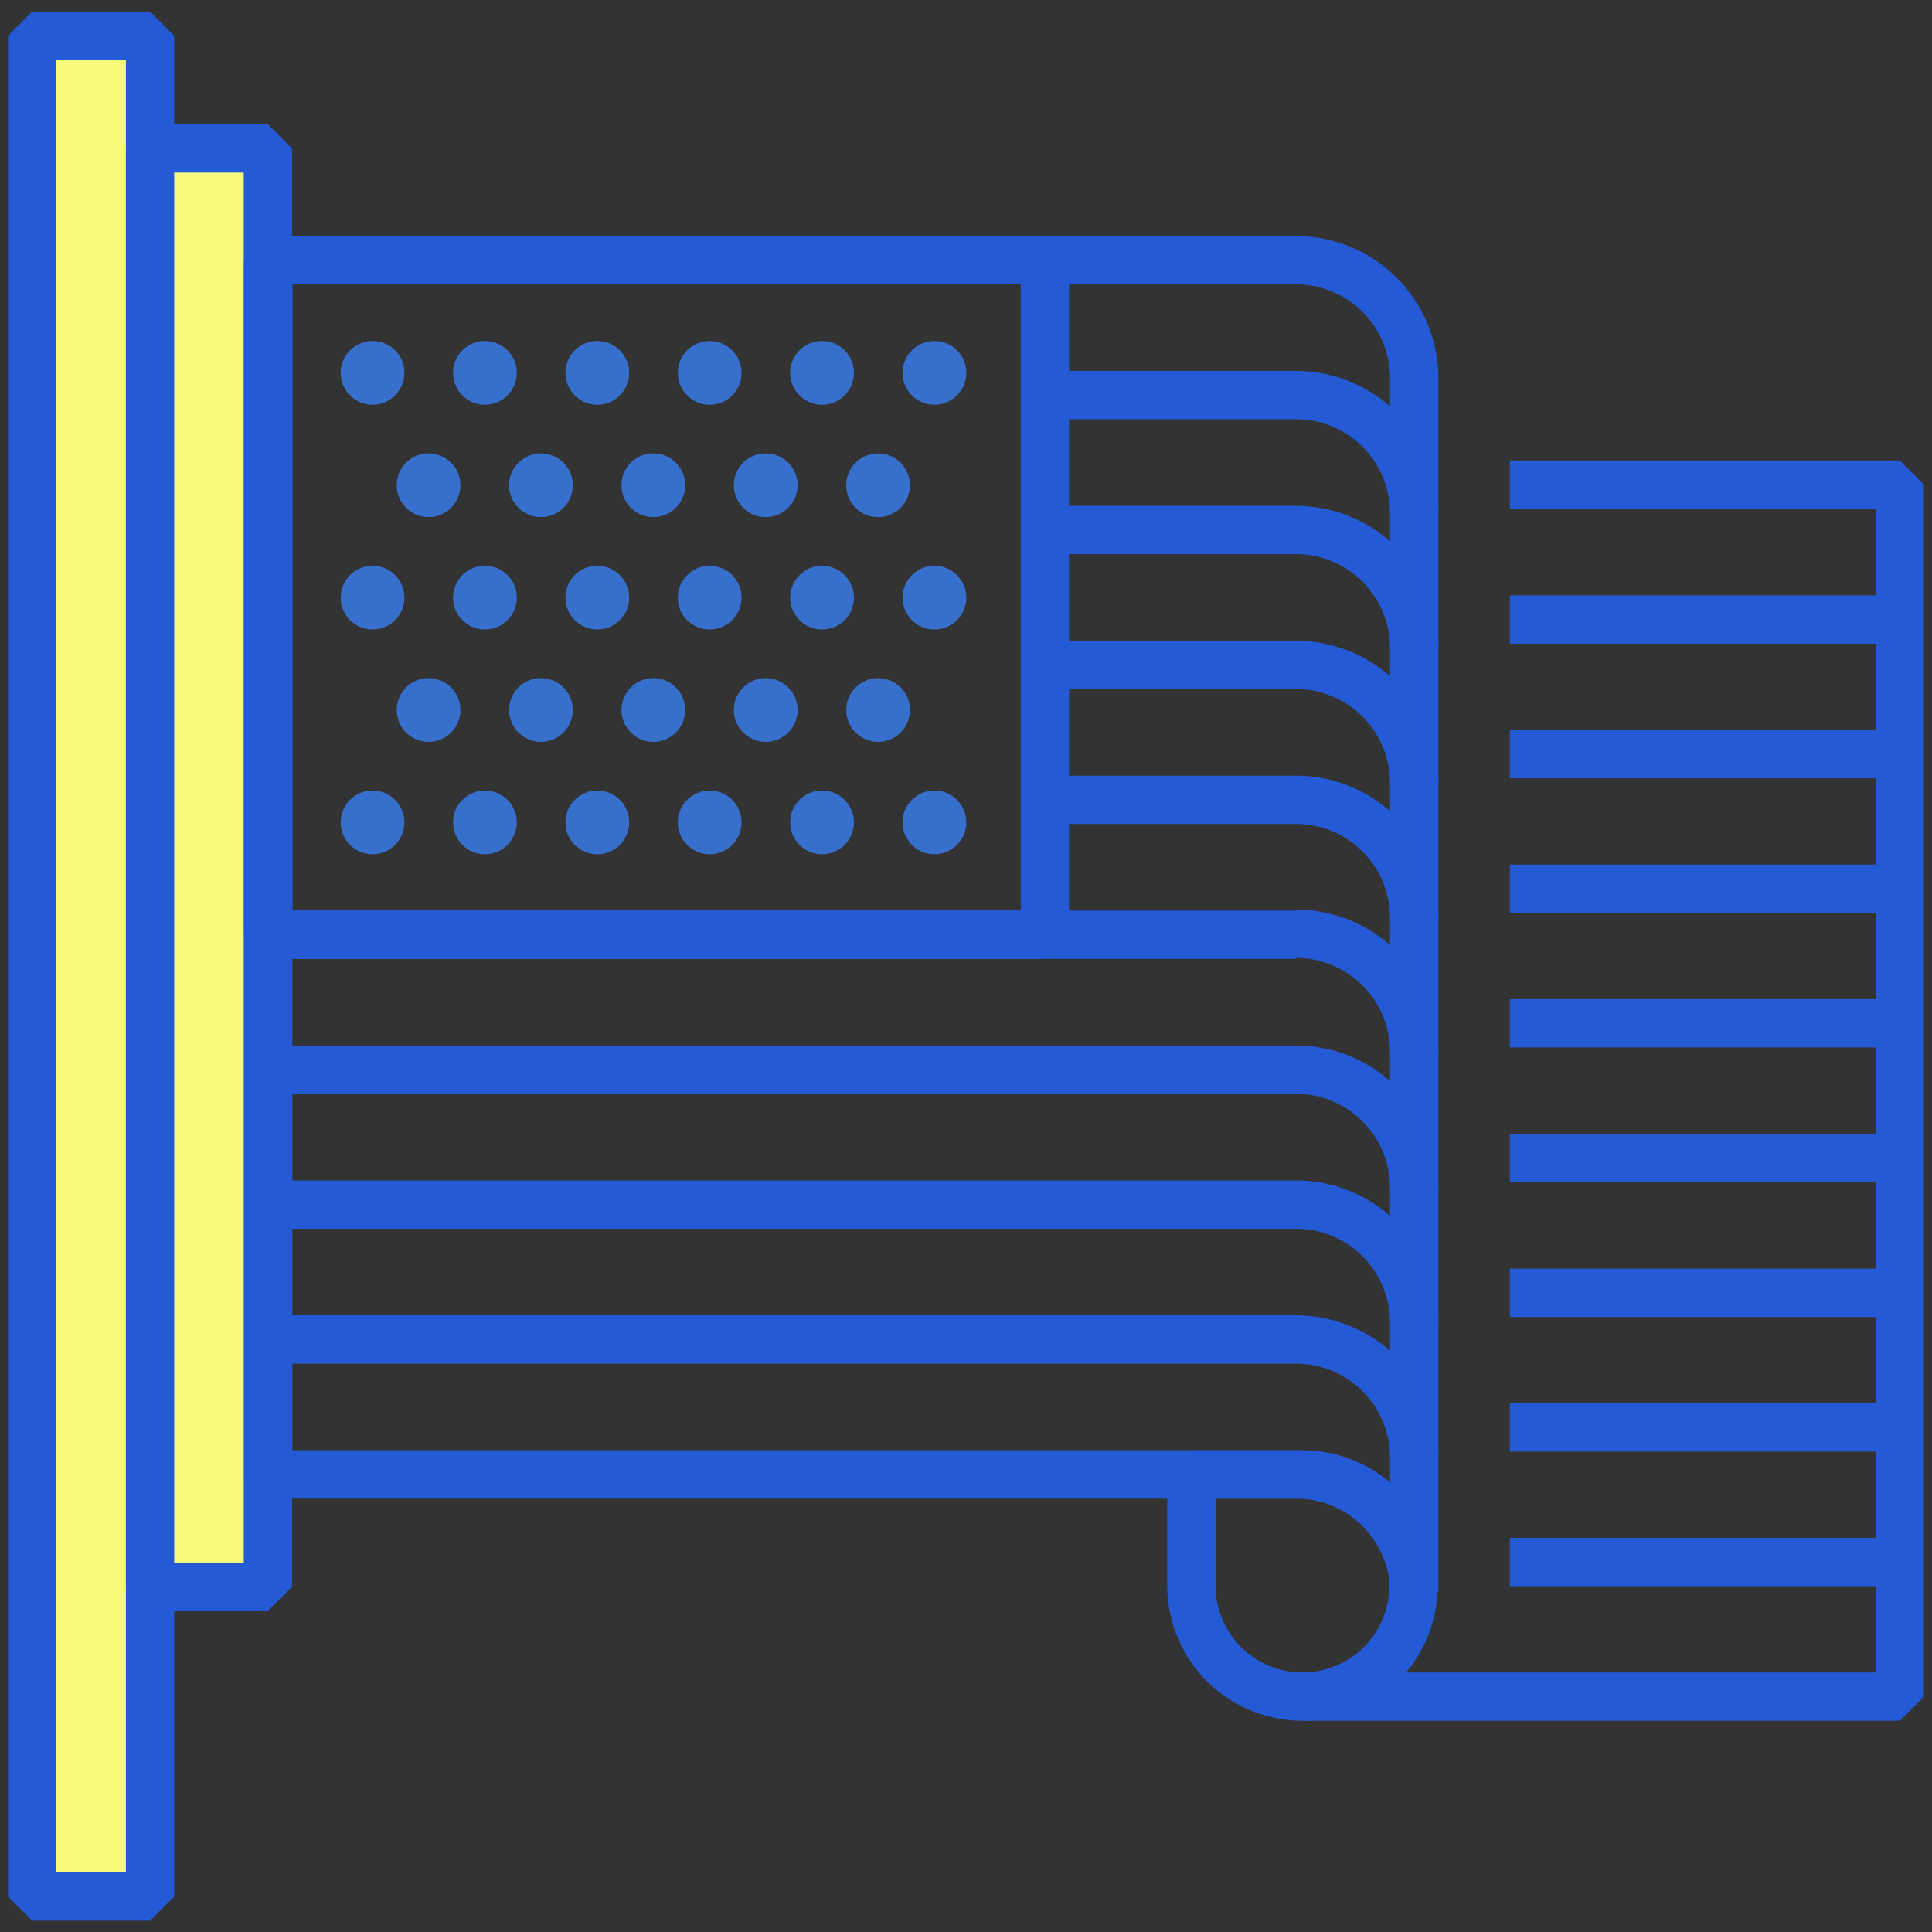 <svg id="Layer_1" data-name="Layer 1" xmlns="http://www.w3.org/2000/svg" viewBox="0 0 60 60"><rect x="0" y="0" width="60" height="60" fill="#333333" stroke="none"/><defs><style>.cls-1{fill:#376fcd;}.cls-2{fill:#f6fa7b;}.cls-2,.cls-3{stroke:#245ad5;stroke-linejoin:bevel;stroke-width:1.5px;}.cls-3{fill:none;}</style></defs><circle class="cls-1" cx="18.55" cy="11.58" r="0.99"/><circle class="cls-1" cx="22.04" cy="11.58" r="0.99"/><circle class="cls-1" cx="25.53" cy="11.58" r="0.99"/><circle class="cls-1" cx="29.02" cy="11.58" r="0.99"/><circle class="cls-1" cx="15.06" cy="11.58" r="0.99"/><circle class="cls-1" cx="11.57" cy="11.58" r="0.99"/><circle class="cls-1" cx="18.55" cy="18.56" r="0.99"/><circle class="cls-1" cx="22.04" cy="18.56" r="0.99"/><circle class="cls-1" cx="25.53" cy="18.56" r="0.99"/><circle class="cls-1" cx="29.02" cy="18.56" r="0.99"/><circle class="cls-1" cx="15.06" cy="18.56" r="0.99"/><circle class="cls-1" cx="11.57" cy="18.56" r="0.99"/><circle class="cls-1" cx="18.55" cy="25.54" r="0.99"/><circle class="cls-1" cx="22.04" cy="25.54" r="0.99"/><circle class="cls-1" cx="25.53" cy="25.54" r="0.99"/><circle class="cls-1" cx="29.02" cy="25.54" r="0.99"/><circle class="cls-1" cx="15.06" cy="25.54" r="0.99"/><circle class="cls-1" cx="11.57" cy="25.54" r="0.99"/><circle class="cls-1" cx="20.29" cy="15.07" r="0.99"/><circle class="cls-1" cx="23.78" cy="15.07" r="0.99"/><circle class="cls-1" cx="27.27" cy="15.07" r="0.99"/><circle class="cls-1" cx="16.8" cy="15.07" r="0.99"/><circle class="cls-1" cx="13.31" cy="15.07" r="0.99"/><circle class="cls-1" cx="20.29" cy="22.05" r="0.99"/><circle class="cls-1" cx="23.78" cy="22.05" r="0.99"/><circle class="cls-1" cx="27.27" cy="22.05" r="0.99"/><circle class="cls-1" cx="16.8" cy="22.05" r="0.99"/><circle class="cls-1" cx="13.31" cy="22.05" r="0.99"/><rect class="cls-2" x="1" y="1.11" width="3.66" height="57.79"/><rect class="cls-2" x="4.66" y="4.61" width="3.66" height="44.67"/><rect class="cls-3" x="8.33" y="8.08" width="24.12" height="20.95"/><path class="cls-3" d="M8.33,45.79V8.08H40.25a3.67,3.67,0,0,1,3.67,3.67V49.24"/><path class="cls-3" d="M40.25,12.27a3.67,3.67,0,0,1,3.67,3.67"/><line class="cls-3" x1="32.45" y1="12.27" x2="40.25" y2="12.27"/><path class="cls-3" d="M40.25,16.46a3.67,3.67,0,0,1,3.67,3.67"/><line class="cls-3" x1="32.45" y1="16.46" x2="40.25" y2="16.46"/><path class="cls-3" d="M40.25,20.65a3.67,3.67,0,0,1,3.67,3.67"/><line class="cls-3" x1="32.45" y1="20.65" x2="40.25" y2="20.65"/><path class="cls-3" d="M40.25,24.84a3.67,3.67,0,0,1,3.67,3.67"/><line class="cls-3" x1="32.45" y1="24.84" x2="40.25" y2="24.84"/><path class="cls-3" d="M40.25,29a3.67,3.67,0,0,1,3.67,3.67"/><line class="cls-3" x1="8.33" y1="29.03" x2="40.25" y2="29.03"/><path class="cls-3" d="M40.25,33.22a3.67,3.67,0,0,1,3.67,3.66"/><line class="cls-3" x1="8.33" y1="33.22" x2="40.25" y2="33.22"/><path class="cls-3" d="M40.25,37.41a3.67,3.67,0,0,1,3.67,3.66"/><line class="cls-3" x1="8.33" y1="37.41" x2="40.25" y2="37.41"/><path class="cls-3" d="M40.25,41.6a3.67,3.67,0,0,1,3.67,3.66"/><line class="cls-3" x1="8.33" y1="41.6" x2="40.25" y2="41.6"/><path class="cls-3" d="M40.25,45.79a3.67,3.67,0,0,1,3.67,3.66"/><line class="cls-3" x1="8.33" y1="45.79" x2="40.25" y2="45.79"/><path class="cls-3" d="M37,45.79h3.45a3.45,3.45,0,0,1,3.45,3.45v0a3.45,3.45,0,0,1-3.45,3.45h0A3.45,3.45,0,0,1,37,49.24V45.79A0,0,0,0,1,37,45.79Z"/><polyline class="cls-3" points="46.89 15.05 59 15.05 59 52.69 40.46 52.69"/><line class="cls-3" x1="46.89" y1="19.24" x2="59" y2="19.24"/><line class="cls-3" x1="46.89" y1="23.42" x2="59" y2="23.42"/><line class="cls-3" x1="46.89" y1="27.6" x2="59" y2="27.6"/><line class="cls-3" x1="46.89" y1="31.78" x2="59" y2="31.78"/><line class="cls-3" x1="46.89" y1="35.96" x2="59" y2="35.96"/><line class="cls-3" x1="46.89" y1="40.15" x2="59" y2="40.15"/><line class="cls-3" x1="46.89" y1="44.33" x2="59" y2="44.33"/><line class="cls-3" x1="46.89" y1="48.51" x2="59" y2="48.51"/></svg>